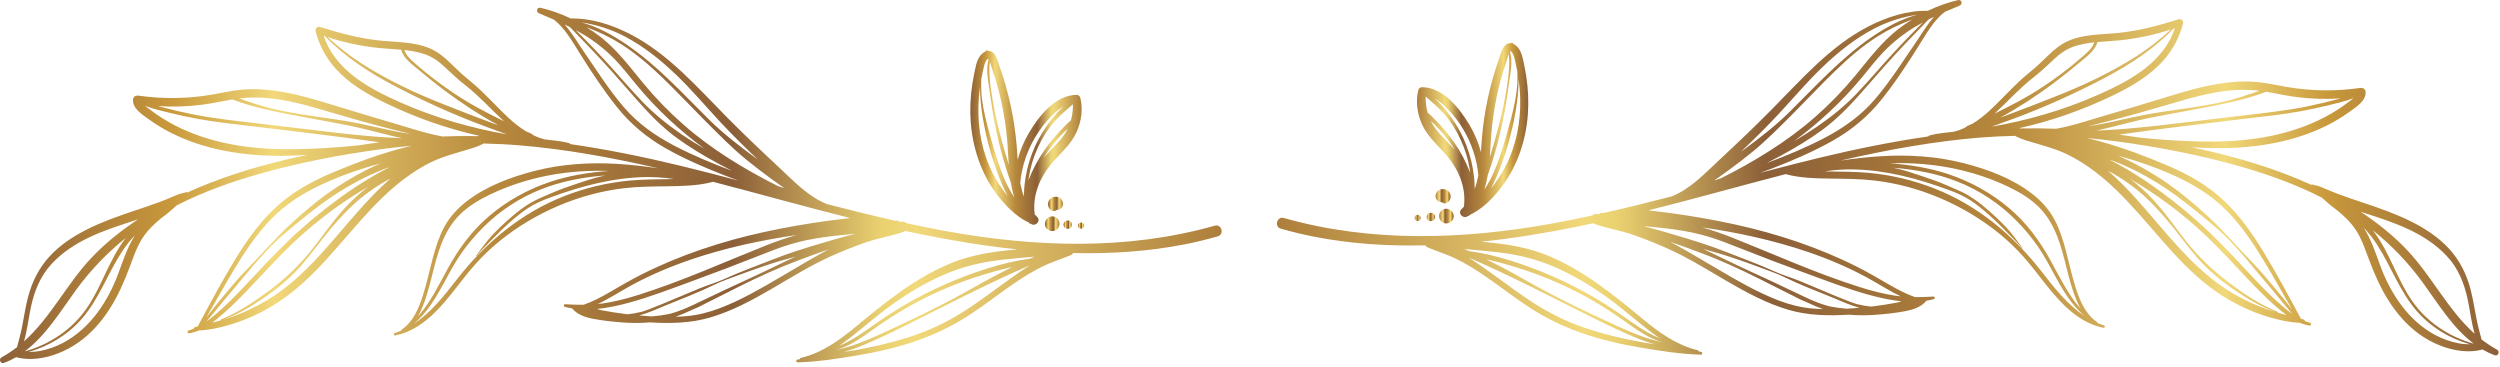 <?xml version="1.0" encoding="UTF-8"?> <svg xmlns="http://www.w3.org/2000/svg" width="422" height="62" viewBox="0 0 422 62" fill="none"><path d="M205.059 38.094C190.223 42.293 174.733 41.737 159.69 39.018C157.432 38.61 155.187 38.146 152.948 37.661C152.811 37.492 152.605 37.383 152.307 37.418C152.22 37.428 152.135 37.447 152.05 37.464C151.992 37.451 151.933 37.438 151.875 37.425C151.753 37.326 151.607 37.254 151.427 37.251C151.323 37.249 151.217 37.258 151.113 37.258C147.257 36.391 143.419 35.445 139.594 34.45C136.392 33.182 133.983 30.564 131.509 28.265C128.553 25.517 125.628 22.735 122.786 19.868C117.741 14.78 112.826 9.072 106.355 5.753C103.314 4.193 99.811 3.043 96.347 3.122C94.7 2.334 92.978 1.711 91.236 1.314C90.615 1.172 90.422 2.009 90.98 2.242C91.823 2.593 92.663 2.946 93.497 3.31C95.337 4.733 96.605 6.989 97.799 8.896C99.787 12.069 101.873 15.258 104.224 18.176C106.492 20.992 109.217 23.246 112.36 25.028C115.575 26.85 119.005 28.322 122.445 29.661C123.176 29.945 123.913 30.212 124.65 30.48C121.355 29.608 118.057 28.753 114.745 27.954C108.643 26.483 102.481 25.221 96.277 24.327C96.227 24.247 96.148 24.181 96.032 24.151C94.69 23.803 93.315 23.68 91.94 23.535C91.313 23.376 90.707 23.15 90.119 22.878C89.757 22.562 89.277 22.358 88.809 22.179C87.745 21.533 86.758 20.748 85.861 19.915C83.635 17.846 81.68 15.552 79.309 13.634C78.164 12.707 77.109 11.721 76.062 10.687C75.025 9.664 73.917 8.752 72.568 8.173C70.005 7.071 67.148 7.137 64.42 6.878C60.836 6.537 57.417 5.628 53.996 4.547C53.556 4.408 53.162 4.852 53.27 5.273C53.987 8.085 55.459 10.525 57.562 12.524C59.834 14.684 62.609 16.223 65.42 17.563C70.369 19.923 75.565 21.739 80.912 22.931C80.907 22.932 80.903 22.93 80.898 22.931C80.84 22.944 80.784 22.965 80.726 22.979C78.716 22.939 76.703 22.958 74.688 23.035C73.994 22.895 73.298 22.762 72.609 22.592C70.834 22.153 69.087 21.586 67.335 21.066C63.774 20.008 60.208 18.965 56.659 17.87C53.248 16.817 49.819 15.763 46.27 15.294C44.513 15.062 42.735 14.972 40.968 15.124C39.178 15.278 37.427 15.689 35.66 15.991C31.615 16.682 27.43 16.729 23.369 16.145C22.894 16.077 22.468 16.329 22.448 16.847C22.388 18.359 24.052 19.358 25.123 20.138C26.34 21.025 27.635 21.803 28.981 22.477C31.746 23.863 34.719 24.814 37.749 25.417C41.064 26.078 44.452 26.34 47.83 26.297C49.155 26.28 50.48 26.229 51.805 26.161C50.566 26.429 49.326 26.694 48.095 26.989C42.476 28.339 36.928 30.081 31.663 32.476C31.565 32.431 31.446 32.419 31.307 32.471C30.941 32.606 30.565 32.631 30.202 32.766C29.842 32.9 29.491 33.064 29.138 33.215C28.423 33.523 27.703 33.816 26.973 34.088C25.58 34.608 24.167 35.075 22.757 35.548C20.023 36.464 17.277 37.421 14.697 38.72C12.395 39.879 10.153 41.338 8.398 43.245C6.576 45.227 5.426 47.516 4.743 50.11C4.328 51.688 4.077 53.303 3.775 54.905C3.538 56.16 3.214 57.381 2.874 58.604C2.037 59.247 1.149 59.836 0.239 60.342C-0.251 60.615 0.079 61.467 0.63 61.268C1.37 61 2.066 60.668 2.727 60.287C5.047 60.943 7.663 60.489 9.865 59.625C12.314 58.664 14.451 57.112 16.212 55.163C17.941 53.249 19.305 51.028 20.388 48.694C20.97 47.439 21.492 46.165 21.971 44.868C22.442 43.594 22.893 42.299 23.521 41.093C24.238 39.716 25.233 38.559 26.389 37.531C26.942 37.039 27.522 36.58 28.116 36.14C28.737 35.68 29.254 35.149 29.838 34.653C34.365 32.359 39.188 30.639 44.063 29.269C50.718 27.398 57.563 26.095 64.411 25.17C66.1 24.942 67.791 24.759 69.484 24.61C68.713 24.792 67.942 24.977 67.178 25.191C63.317 26.271 59.528 27.686 55.842 29.258C52.282 30.776 48.964 32.656 46.167 35.361C43.636 37.808 41.587 40.715 39.754 43.707C37.48 47.418 35.436 51.28 33.37 55.11C33.214 55.15 33.057 55.19 32.901 55.233C32.766 55.27 32.714 55.38 32.708 55.492C32.418 55.609 32.123 55.714 31.818 55.797C31.576 55.863 31.614 56.286 31.88 56.251C32.479 56.173 33.043 56.003 33.583 55.778C35.267 55.721 36.948 55.346 38.559 54.889C40.391 54.369 42.173 53.655 43.875 52.801C47.345 51.061 50.384 48.631 53.108 45.883C58.501 40.443 62.826 33.937 69.182 29.499C70.887 28.309 72.717 27.282 74.676 26.574C75.786 26.172 76.923 25.852 78.053 25.512C79.21 25.164 80.402 24.863 81.483 24.315C81.533 24.29 81.562 24.254 81.601 24.223C83.59 24.27 85.58 24.36 87.571 24.523C95.335 25.156 103.014 26.557 110.602 28.289C110.767 28.327 110.93 28.367 111.095 28.405C108.817 28.071 106.526 27.807 104.228 27.666C99.578 27.38 94.857 27.676 90.333 28.827C86.293 29.855 82.099 31.411 78.772 33.98C77.216 35.181 75.901 36.618 74.968 38.356C74.089 39.993 73.519 41.827 73.04 43.615C72.482 45.7 72.041 47.818 71.382 49.875C70.685 52.051 69.766 54.282 67.822 55.629C67.765 55.669 67.747 55.732 67.745 55.796C67.379 55.952 67.007 56.098 66.619 56.22C66.361 56.302 66.467 56.678 66.73 56.624C70.739 55.806 73.677 52.74 76.14 49.673C77.486 47.997 78.755 46.259 80.185 44.653C81.47 43.209 82.859 41.88 84.363 40.665C90.296 35.873 97.757 32.654 105.339 31.768C107.753 31.486 110.181 31.481 112.608 31.445C115.192 31.406 117.841 31.37 120.351 30.693C120.354 30.692 120.355 30.691 120.358 30.69C128.088 32.692 135.776 34.866 143.52 36.805C142.322 36.939 141.125 37.081 139.931 37.244C136.245 37.747 132.578 38.375 128.945 39.174C121.775 40.751 114.772 43.052 108.212 46.369C106.372 47.3 104.601 48.341 102.818 49.376C101.442 50.174 100.024 50.91 98.526 51.442C98.087 51.445 97.649 51.443 97.209 51.431C97.186 51.425 97.162 51.421 97.139 51.415C97.095 51.404 97.065 51.422 97.03 51.429C96.482 51.413 95.933 51.388 95.383 51.357C95.134 51.343 95.095 51.716 95.325 51.783C95.731 51.901 96.145 51.981 96.561 52.049C97.501 53.156 98.853 53.582 100.246 53.839C101.863 54.137 103.517 54.315 105.156 54.436C106.655 54.546 108.166 54.552 109.664 54.417C113.062 54.624 116.56 54.565 119.829 53.607C127.207 51.445 133.282 46.39 140.224 43.273C142.189 42.391 144.202 41.586 146.237 40.883C148.303 40.17 150.485 39.852 152.539 39.125C152.637 39.09 152.719 39.036 152.793 38.974C153.646 39.158 154.498 39.347 155.354 39.521C160.733 40.612 166.215 41.524 171.73 42.098C171.301 42.139 170.873 42.182 170.444 42.223C166.967 42.559 163.627 43.135 160.386 44.481C154.411 46.963 149.361 51.101 144.415 55.183C141.651 57.464 138.729 59.569 135.183 60.416C135.072 60.442 135.024 60.53 135.003 60.625C134.864 60.653 134.723 60.674 134.584 60.703C134.321 60.76 134.38 61.18 134.648 61.172C138.046 61.073 141.467 60.543 144.816 59.977C148.197 59.406 151.547 58.636 154.787 57.503C157.918 56.408 160.892 54.96 163.672 53.149C166.322 51.422 168.794 49.442 171.414 47.674C172.86 46.699 174.359 45.775 175.925 45.005C177.502 44.229 179.155 43.729 180.771 43.062C180.963 42.983 181.069 42.852 181.139 42.711C187.464 42.866 193.783 42.462 199.993 41.242C201.865 40.874 203.717 40.416 205.553 39.897C206.709 39.567 206.219 37.766 205.059 38.094ZM20.025 46.014C18.289 50.767 15.312 55.355 10.762 57.811C9.52 58.481 8.184 58.968 6.797 59.234C6.138 59.36 5.47 59.402 4.8 59.417C8.287 58.433 11.489 56.502 13.866 53.746C16.727 50.429 18.178 46.188 20.546 42.548C21.204 41.537 21.949 40.579 22.783 39.706C21.545 41.65 20.813 43.856 20.025 46.014ZM4.179 59.311C7.759 56.645 10.253 52.493 12.836 48.945C15.241 45.641 18.071 42.698 21.238 40.157C19.793 42.021 18.705 44.228 17.73 46.295C16.778 48.313 15.845 50.322 14.554 52.154C13.337 53.881 11.811 55.379 10.069 56.575C8.262 57.815 6.288 58.729 4.179 59.311ZM15.336 43.625C11.233 48.005 8.543 53.61 4.049 57.629C4.599 55.736 4.817 53.701 5.222 51.819C5.802 49.12 6.803 46.607 8.702 44.559C12.385 40.587 17.562 38.883 22.569 37.272C22.821 37.191 23.073 37.107 23.325 37.026C20.421 38.927 17.699 41.102 15.336 43.625ZM60.558 24.525C60.496 24.532 60.435 24.539 60.373 24.546C56.975 24.901 53.567 25.106 50.151 25.182C43.912 25.321 37.446 24.614 31.657 22.163C30.149 21.525 28.687 20.773 27.305 19.893C26.639 19.469 25.988 19.017 25.365 18.531C25.132 18.349 24.792 18.118 24.496 17.853C25.827 18.4 27.298 18.71 28.684 19.053C30.28 19.448 31.887 19.798 33.506 20.089C36.761 20.673 40.057 21.009 43.339 21.399C50.152 22.21 56.959 23.025 63.754 23.967C63.868 23.983 63.983 23.995 64.097 24.01C62.917 24.172 61.737 24.339 60.558 24.525ZM65.031 23.188C61.697 22.961 58.377 22.61 55.06 22.214C51.733 21.817 48.407 21.417 45.08 21.018C41.723 20.616 38.352 20.273 35.013 19.741C33.234 19.458 31.469 19.1 29.716 18.685C28.807 18.469 27.902 18.234 26.998 17.997C26.891 17.969 26.784 17.938 26.677 17.908C29.134 18.06 31.597 18.002 34.05 17.686C35.786 17.462 37.49 17.081 39.213 16.784C43.261 18.334 47.607 19.056 51.845 19.868C54.216 20.322 56.597 20.721 58.962 21.207C61.317 21.69 63.632 22.326 65.967 22.895C66.593 23.048 67.226 23.199 67.864 23.335C66.92 23.291 65.974 23.252 65.031 23.188ZM66.859 22.192C64.539 21.733 62.241 21.162 59.918 20.715C55.241 19.814 50.465 19.456 45.834 18.317C43.972 17.859 42.167 17.259 40.369 16.619C41.814 16.445 43.27 16.41 44.725 16.515C48.389 16.778 51.948 17.817 55.455 18.853C58.974 19.893 62.499 20.891 66.055 21.8C67.127 22.074 68.201 22.336 69.274 22.605C68.468 22.481 67.662 22.351 66.859 22.192ZM39.525 45.48C41.338 42.464 43.316 39.52 45.772 36.984C48.388 34.282 51.498 32.392 54.912 30.86C57.915 29.512 61.005 28.452 64.168 27.587C61.656 28.706 59.234 30.031 56.936 31.54C54.096 33.406 51.496 35.565 49.002 37.868C46.404 40.267 44.109 42.993 41.634 45.516C40.241 46.936 38.974 48.465 37.705 49.995C36.74 51.158 35.789 52.335 34.865 53.532C36.408 50.842 37.927 48.138 39.525 45.48ZM37.742 50.784C38.826 49.469 39.958 48.193 41.038 46.875C43.236 44.194 45.516 41.537 48.185 39.303C50.798 37.117 53.373 34.958 56.217 33.069C58.932 31.266 61.818 29.699 64.863 28.528C65.159 28.414 65.463 28.32 65.761 28.212C63.688 29.274 61.679 30.449 59.723 31.753C56.621 33.821 53.662 36.143 50.871 38.613C47.902 41.239 45.199 44.113 42.503 47.013C40.903 48.733 39.298 50.448 37.561 52.032C36.709 52.809 35.815 53.586 34.856 54.257C35.835 53.113 36.785 51.945 37.742 50.784ZM37.28 54.081C36.789 54.221 36.296 54.353 35.802 54.48C36.089 54.268 36.372 54.05 36.647 53.825C38.273 52.497 39.783 51.036 41.245 49.531C44.061 46.631 46.719 43.588 49.673 40.822C53.515 37.224 57.717 34.081 62.249 31.465C62.177 31.519 62.1 31.567 62.028 31.622C59.982 33.186 58.181 35.02 56.565 37.02C54.859 39.131 53.358 41.386 51.564 43.427C49.724 45.52 47.731 47.338 45.501 49.009C42.948 50.923 40.272 52.723 37.306 53.931C37.237 53.96 37.238 54.044 37.28 54.081ZM61.441 34.561C56.26 40.243 51.725 46.721 45.002 50.726C43.131 51.841 41.168 52.765 39.118 53.501C38.649 53.669 38.175 53.815 37.7 53.956C40.144 53.06 42.395 51.751 44.539 50.284C46.82 48.723 48.938 46.994 50.766 44.912C52.504 42.932 54.017 40.757 55.716 38.74C57.451 36.681 59.253 34.725 61.38 33.064C62.555 32.147 63.798 31.316 65.09 30.573C65.364 30.415 65.648 30.276 65.927 30.126C64.339 31.501 62.861 33.003 61.441 34.561ZM71.556 9.098C72.951 9.548 74.054 10.347 75.108 11.349C76.226 12.413 77.333 13.439 78.551 14.39C80.914 16.235 82.886 18.445 85.075 20.476C83.739 19.821 82.417 19.135 81.103 18.436C77.963 16.766 74.96 14.707 72.186 12.484C71.411 11.863 70.644 11.226 69.905 10.563C69.547 10.243 69.184 9.917 68.877 9.547C68.593 9.204 68.409 8.832 68.246 8.442C69.37 8.564 70.481 8.751 71.556 9.098ZM62.891 7.985C64.48 8.194 66.113 8.242 67.726 8.392C68.087 9.889 69.67 10.943 70.771 11.873C72.175 13.058 73.609 14.211 75.083 15.307C77.954 17.443 80.976 19.434 84.125 21.142C83.824 21.036 83.522 20.933 83.223 20.823C80.515 19.831 77.836 18.767 75.151 17.714C70.259 15.795 65.477 13.586 61.055 10.729C59.012 9.41 57.094 7.906 55.31 6.254C57.764 7.095 60.335 7.649 62.891 7.985ZM76.592 20.585C73.521 19.683 70.505 18.585 67.579 17.285C64.791 16.047 61.979 14.677 59.581 12.769C57.419 11.049 55.452 8.737 54.661 6.039C54.713 6.058 54.767 6.072 54.819 6.091C58.171 9.553 62.273 12.23 66.522 14.46C71.463 17.053 76.576 19.373 81.81 21.308C83.062 21.771 84.324 22.236 85.594 22.678C82.556 22.161 79.55 21.454 76.592 20.585ZM71.22 52.044C71.963 50.288 72.448 48.441 72.908 46.595C73.848 42.821 74.795 39.02 77.656 36.196C79.07 34.801 80.798 33.775 82.572 32.905C84.557 31.932 86.642 31.15 88.763 30.529C93.194 29.232 97.78 28.727 102.388 28.844C102.5 28.847 102.612 28.854 102.724 28.858C99.354 29.115 96.018 29.632 92.794 30.72C89.066 31.978 85.622 33.888 82.615 36.429C79.668 38.92 77.436 41.958 75.592 45.327C74.06 48.126 72.656 51.027 70.568 53.406C70.813 52.96 71.028 52.498 71.22 52.044ZM113.057 30.236C110.823 30.279 108.584 30.267 106.357 30.471C102.557 30.819 98.814 31.705 95.261 33.096C87.947 35.96 81.91 41.001 77.12 47.16C74.984 49.907 72.747 52.777 69.825 54.67C72.106 52.83 73.633 50.138 75.023 47.6C75.89 46.017 76.726 44.405 77.757 42.919C78.877 41.304 80.137 39.805 81.524 38.413C84.312 35.615 87.667 33.4 91.344 31.949C94.797 30.586 98.486 29.895 102.181 29.614C101.827 29.695 101.471 29.769 101.118 29.858C99.756 30.201 98.438 30.66 97.107 31.103C95.823 31.531 94.536 31.974 93.295 32.515C92.031 33.066 90.748 33.559 89.554 34.255C88.415 34.918 87.373 35.734 86.371 36.587C85.225 37.562 84.133 38.597 83.1 39.69C82.074 40.776 81.248 41.981 80.355 43.172C80.328 43.208 80.389 43.257 80.418 43.221C81.258 42.197 82.239 41.294 83.151 40.334C84.042 39.396 84.975 38.496 85.941 37.636C86.964 36.726 88.021 35.843 89.172 35.098C90.312 34.36 91.551 33.824 92.823 33.355C97.96 31.46 103.329 30.008 108.834 29.893C110.399 29.86 111.957 29.964 113.507 30.183C113.568 30.192 113.629 30.201 113.691 30.21C113.478 30.218 113.268 30.232 113.057 30.236ZM105.433 6.136C108.622 7.806 111.449 10.063 114.045 12.541C116.711 15.086 119.084 17.919 121.598 20.61C123.628 22.782 125.746 24.866 127.897 26.917C127.783 26.834 127.667 26.754 127.554 26.67C124.85 24.672 122.164 22.631 119.768 20.266C115.269 15.825 111.038 11.124 105.788 7.534C103.459 5.942 100.869 4.499 98.111 3.778C100.657 4.151 103.097 4.913 105.433 6.136ZM99.901 6.732C101.313 7.712 102.62 8.796 103.807 10.042C105.077 11.376 106.206 12.831 107.376 14.251C110.753 18.347 114.654 22.001 118.943 25.126C117.619 24.354 116.317 23.546 115.053 22.68C112.627 21.018 110.331 19.161 108.301 17.03C106.193 14.817 104.231 12.47 102.154 10.228C100.968 8.948 99.771 7.676 98.541 6.439C98.091 5.986 97.641 5.528 97.181 5.082C98.111 5.583 99.023 6.122 99.901 6.732ZM113.811 24.59C110.574 22.902 107.64 20.822 105.256 18.035C102.747 15.101 100.676 11.799 98.486 8.628C97.496 7.194 96.52 5.507 95.297 4.127C95.603 4.272 95.906 4.423 96.208 4.575C96.531 4.867 96.821 5.218 97.081 5.484C97.638 6.054 98.189 6.63 98.743 7.202C99.825 8.32 100.893 9.451 101.947 10.596C103.968 12.791 105.896 15.067 107.882 17.293C109.812 19.456 111.807 21.486 114.146 23.21C116.378 24.855 118.765 26.272 121.2 27.593C121.979 28.015 122.768 28.417 123.554 28.826C120.239 27.592 116.947 26.225 113.811 24.59ZM131.292 31.4C125.624 28.541 120.166 25.249 115.382 21.05C112.915 18.885 110.623 16.525 108.536 13.992C106.259 11.228 104.165 8.402 101.314 6.186C100.573 5.61 99.781 5.082 98.969 4.58C101.038 5.349 103.021 6.286 104.905 7.487C107.473 9.124 109.779 11.133 111.964 13.246C114.318 15.522 116.554 17.917 118.867 20.234C121.193 22.563 123.494 24.929 126.053 27.007C127.429 28.124 128.833 29.203 130.267 30.243C130.974 30.756 131.682 31.266 132.401 31.762C132.03 31.641 131.664 31.511 131.292 31.4ZM106.702 48.096C109.855 46.396 113.166 44.992 116.555 43.836C122.368 41.854 128.389 40.555 134.462 39.668C132.754 40.16 131.069 40.728 129.422 41.384C122.274 44.23 115.257 47.405 107.911 49.734C105.91 50.369 103.871 50.91 101.791 51.213C101.492 51.257 101.194 51.287 100.895 51.317C102.899 50.391 104.781 49.131 106.702 48.096ZM110.141 53.396C110.091 53.4 110.04 53.4 109.99 53.403C109.292 53.368 108.595 53.303 107.899 53.24C109.43 52.836 110.918 52.148 112.362 51.553C115.082 50.432 117.871 49.391 120.512 48.091C121.921 47.398 123.412 46.919 124.879 46.36C126.281 45.825 127.706 45.345 129.126 44.86C130.825 44.279 132.553 43.777 134.292 43.316C131.767 44.48 129.29 45.742 126.76 46.894C123.619 48.324 120.51 49.807 117.394 51.292C115.959 51.976 114.522 52.604 112.985 52.997C112.044 53.187 111.091 53.321 110.141 53.396ZM131.698 46.795C128.408 48.717 125.071 50.671 121.499 52.025C119.71 52.703 117.858 53.183 115.95 53.361C115.311 53.421 114.669 53.45 114.027 53.467C114.466 53.313 114.902 53.147 115.338 52.964C115.875 52.738 116.404 52.491 116.935 52.249C117.634 51.975 118.321 51.65 118.977 51.283C120.933 50.322 122.865 49.307 124.813 48.344C128.079 46.73 131.367 45.207 134.787 43.941C136.475 43.316 138.159 42.674 139.863 42.096C137.096 43.575 134.402 45.216 131.698 46.795ZM143.767 39.632C143.521 39.695 143.275 39.754 143.029 39.817C141.634 40.178 140.25 40.592 138.868 41.001C136.014 41.845 133.125 42.733 130.359 43.835C127.692 44.898 124.978 45.862 122.365 47.056C120.976 47.69 119.493 48.108 118.077 48.684C116.683 49.251 115.299 49.845 113.91 50.425C112.423 51.046 110.941 51.688 109.431 52.253C109.056 52.393 108.673 52.526 108.286 52.647C107.906 52.687 107.53 52.813 107.153 52.88C106.746 52.952 106.336 52.998 105.927 53.048C105.924 53.048 105.92 53.048 105.917 53.049C104.418 52.867 102.924 52.635 101.439 52.353C101.221 52.286 101.002 52.221 100.784 52.153C102.602 51.973 104.413 51.571 106.102 51.114C109.807 50.113 113.4 48.707 117.001 47.392C120.669 46.053 124.316 44.658 127.95 43.23C129.767 42.516 131.573 41.783 133.446 41.224C135.249 40.685 137.092 40.322 138.953 40.056C140.736 39.801 142.529 39.627 144.323 39.465C144.137 39.516 143.952 39.575 143.767 39.632ZM172.13 45.912C169.529 47.708 167.021 49.633 164.42 51.426C161.735 53.277 158.912 54.863 155.867 56.043C152.674 57.282 149.345 58.128 145.991 58.8C144.811 59.037 143.624 59.233 142.434 59.416C143.98 58.996 145.481 58.375 146.943 57.737C149.688 56.54 152.372 55.192 155.047 53.846C160.429 51.137 165.786 48.384 171.284 45.912C172.136 45.529 172.988 45.145 173.846 44.774C173.267 45.143 172.695 45.522 172.13 45.912ZM141.142 59.06C143.349 58.452 145.268 57.118 147.115 55.8C149.194 54.317 151.318 52.915 153.546 51.663C158.058 49.127 162.831 47.218 167.813 45.83C168.831 45.546 169.858 45.3 170.886 45.059C168.705 46.14 166.554 47.28 164.441 48.485C159.283 51.428 153.902 54.001 148.5 56.456C146.11 57.541 143.697 58.551 141.142 59.06ZM173.785 43.691C172.029 43.902 170.301 44.291 168.578 44.758C166.14 45.419 163.761 46.262 161.419 47.206C156.677 49.118 152.178 51.568 147.995 54.508C145.946 55.948 143.934 57.451 141.615 58.393C142.209 57.99 142.792 57.571 143.358 57.132C145.948 55.126 148.381 52.938 151.072 51.061C153.703 49.226 156.488 47.598 159.435 46.323C162.588 44.959 165.895 44.191 169.303 43.831C171.069 43.645 172.838 43.482 174.608 43.324C174.331 43.44 174.061 43.571 173.785 43.691Z" fill="url(#paint0_linear_305_16)"></path><path d="M169.136 33.896C170.385 35.358 171.9 36.745 173.661 37.572C173.752 37.709 173.889 37.782 174.04 37.801C174.79 38.315 175.791 37.271 175.065 36.603C174.919 36.469 174.788 36.327 174.655 36.185C174.205 32.602 175.798 29.359 178.267 26.755C179.568 25.383 180.933 24.033 181.723 22.284C182.539 20.478 182.831 18.426 182.348 16.487C182.28 16.214 182.001 16.006 181.721 16.01C178.143 16.054 175.378 19.578 173.71 22.381C172.859 23.81 172.204 25.36 171.78 26.969C171.728 26.18 171.682 25.4 171.618 24.644C171.23 20.057 170.269 15.517 168.708 11.185C168.421 10.387 168.185 9.08 167.326 8.697C167.13 8.609 166.936 8.579 166.75 8.593C166.652 8.489 166.46 8.457 166.385 8.612C166.371 8.64 166.362 8.669 166.349 8.696C165.961 8.856 165.621 9.178 165.378 9.527C164.821 10.326 164.668 11.415 164.467 12.348C164.226 13.467 164.05 14.601 163.934 15.74C163.491 20.074 164.036 24.497 165.775 28.506C166.624 30.461 167.751 32.276 169.136 33.896ZM179.887 22.358C178.899 23.946 177.426 25.162 176.213 26.57C176.406 26.265 176.592 25.952 176.796 25.657C177.547 24.569 178.387 23.554 179.309 22.606C179.612 22.295 179.931 22.001 180.247 21.704C180.137 21.925 180.02 22.144 179.887 22.358ZM180.768 20.33C180.073 20.884 179.441 21.571 178.875 22.173C177.96 23.147 177.115 24.194 176.345 25.285C175.205 26.903 174.305 28.612 173.608 30.425C173.629 30.258 173.64 30.089 173.667 29.922C173.938 28.2 174.447 26.529 175.175 24.945C175.899 23.371 176.815 21.867 177.953 20.558C178.913 19.452 180.031 18.546 181.111 17.583C181.121 18.52 181.016 19.442 180.768 20.33ZM174.67 23.28C175.488 21.878 176.483 20.582 177.637 19.44C178.194 18.888 178.813 18.365 179.495 17.974C178.766 18.633 178.111 19.386 177.525 20.131C176.4 21.559 175.425 23.099 174.683 24.76C173.957 26.385 173.426 28.109 173.126 29.864C172.979 30.725 172.88 31.6 172.854 32.473C172.847 32.689 172.838 32.921 172.832 33.159C172.564 32.438 172.362 31.688 172.217 30.917C172.428 28.246 173.349 25.544 174.67 23.28ZM167.088 10.401C167.205 10.707 167.281 11.07 167.37 11.327C167.563 11.88 167.746 12.436 167.92 12.994C169.175 17.033 169.913 21.202 170.131 25.425C170.171 26.201 170.213 26.995 170.272 27.793C169.698 25.984 169.185 24.159 168.717 22.319C168.201 20.29 167.774 18.232 167.438 16.165C167.128 14.259 166.878 12.323 167.088 10.401ZM165.65 13.278C165.752 12.732 165.867 12.187 165.997 11.647C166.099 11.227 166.172 10.774 166.385 10.393C166.454 10.269 166.541 10.112 166.656 10.025C166.853 9.874 166.765 9.872 166.882 10.016C166.37 11.703 166.823 13.676 167.051 15.364C167.352 17.596 167.7 19.81 168.151 22.018C168.593 24.181 169.162 26.322 169.819 28.43C170.069 29.233 170.345 30.028 170.621 30.823C170.767 31.681 170.956 32.526 171.224 33.339C170.821 32.719 170.439 32.083 170.099 31.41C169.31 29.848 168.721 28.198 168.198 26.531C167.639 24.747 167.129 22.941 166.657 21.133C166.15 19.193 165.728 17.247 165.637 15.237C165.608 14.587 165.606 13.931 165.65 13.278ZM165.428 14.646C165.416 16.493 165.63 18.349 165.944 20.164C166.59 23.896 167.67 27.681 169.163 31.165C169.439 31.81 169.751 32.455 170.084 33.091C169.131 31.931 168.303 30.665 167.615 29.332C165.802 25.818 165.056 21.838 165.154 17.902C165.182 16.812 165.276 15.725 165.428 14.646Z" fill="url(#paint1_linear_305_16)"></path><path d="M178.501 36.884C178.445 36.823 178.373 36.775 178.308 36.726C178.279 36.705 178.25 36.686 178.218 36.67C178.034 36.58 177.898 36.545 177.694 36.526C177.661 36.523 177.628 36.522 177.595 36.525C177.505 36.532 177.411 36.541 177.323 36.565C177.239 36.587 177.158 36.626 177.081 36.663C177.06 36.673 177.044 36.692 177.023 36.705C177.018 36.708 177.013 36.709 177.008 36.712C176.985 36.725 176.968 36.747 176.946 36.761C176.918 36.783 176.883 36.801 176.861 36.823C176.856 36.828 176.854 36.834 176.849 36.838C176.807 36.872 176.758 36.899 176.723 36.939C176.641 37.029 176.56 37.131 176.509 37.243C176.474 37.32 176.435 37.401 176.413 37.484C176.39 37.571 176.38 37.665 176.373 37.754C176.37 37.79 176.372 37.825 176.376 37.861C176.386 37.947 176.392 38.038 176.419 38.122C176.454 38.229 176.498 38.338 176.565 38.43C176.61 38.493 176.665 38.569 176.724 38.627C176.784 38.686 176.855 38.737 176.922 38.786C177.017 38.856 177.128 38.898 177.237 38.94C177.459 39.026 177.705 39.02 177.934 38.974C178.045 38.952 178.157 38.903 178.252 38.845C178.322 38.802 178.387 38.748 178.45 38.695C178.475 38.674 178.497 38.65 178.518 38.625C178.569 38.563 178.624 38.497 178.666 38.427C178.71 38.354 178.744 38.261 178.773 38.187C178.816 38.077 178.827 37.961 178.84 37.844C178.853 37.726 178.833 37.612 178.816 37.495C178.799 37.378 178.751 37.274 178.701 37.166C178.654 37.061 178.579 36.968 178.501 36.884Z" fill="url(#paint2_linear_305_16)"></path><path d="M180.594 37.304C180.483 37.24 180.363 37.207 180.234 37.207C180.136 37.203 180.044 37.224 179.96 37.268C179.872 37.297 179.795 37.346 179.731 37.415C179.662 37.48 179.613 37.556 179.584 37.644C179.539 37.729 179.519 37.82 179.522 37.919C179.531 37.982 179.539 38.045 179.548 38.108C179.582 38.229 179.643 38.334 179.731 38.422C179.779 38.459 179.827 38.496 179.875 38.533C179.986 38.597 180.106 38.63 180.234 38.63C180.332 38.634 180.424 38.613 180.509 38.569C180.597 38.54 180.674 38.491 180.738 38.422C180.808 38.358 180.857 38.281 180.885 38.193C180.929 38.108 180.95 38.017 180.946 37.918C180.938 37.855 180.929 37.792 180.921 37.729C180.887 37.608 180.826 37.503 180.738 37.415C180.69 37.378 180.642 37.341 180.594 37.304Z" fill="url(#paint3_linear_305_16)"></path><path d="M182.475 38.604C183.151 38.604 183.152 37.554 182.475 37.554C181.799 37.554 181.798 38.604 182.475 38.604Z" fill="url(#paint4_linear_305_16)"></path><path d="M179.3 34.935C179.452 34.671 179.49 34.318 179.378 34.031C179.308 33.851 179.232 33.71 179.097 33.567C179.036 33.502 178.96 33.448 178.888 33.398C178.861 33.379 178.832 33.362 178.802 33.347C178.724 33.31 178.643 33.273 178.56 33.249C178.474 33.224 178.383 33.217 178.295 33.207C178.169 33.192 178.044 33.213 177.92 33.233C177.8 33.253 177.686 33.305 177.576 33.356C177.467 33.407 177.369 33.486 177.281 33.566C177.256 33.588 177.234 33.613 177.213 33.638C177.158 33.706 177.096 33.777 177.054 33.857C176.998 33.964 176.945 34.083 176.927 34.205C176.914 34.297 176.894 34.392 176.898 34.486C176.902 34.585 176.916 34.685 176.937 34.781C176.957 34.872 176.999 34.957 177.036 35.041C177.052 35.077 177.069 35.112 177.09 35.145C177.189 35.3 177.332 35.431 177.494 35.52C177.671 35.617 177.857 35.665 178.058 35.608C178.121 35.59 178.201 35.556 178.261 35.516C178.299 35.491 178.314 35.449 178.344 35.419C178.382 35.423 178.42 35.433 178.457 35.432C178.631 35.425 178.795 35.386 178.944 35.293C179.087 35.205 179.215 35.084 179.3 34.935Z" fill="url(#paint5_linear_305_16)"></path><path d="M216.208 38.599C218.044 39.118 219.896 39.576 221.768 39.944C227.978 41.164 234.297 41.568 240.622 41.413C240.693 41.554 240.798 41.685 240.99 41.764C242.606 42.431 244.259 42.931 245.836 43.707C247.402 44.477 248.902 45.401 250.347 46.376C252.968 48.144 255.439 50.124 258.089 51.851C260.869 53.662 263.842 55.11 266.974 56.205C270.214 57.338 273.564 58.108 276.945 58.679C280.294 59.245 283.716 59.775 287.113 59.874C287.381 59.882 287.44 59.462 287.177 59.405C287.038 59.375 286.897 59.355 286.758 59.327C286.737 59.232 286.689 59.144 286.578 59.118C283.032 58.271 280.11 56.166 277.346 53.885C272.4 49.803 267.351 45.665 261.375 43.183C258.134 41.837 254.794 41.261 251.317 40.925C250.888 40.884 250.46 40.841 250.031 40.8C255.547 40.226 261.029 39.314 266.407 38.224C267.263 38.05 268.115 37.861 268.968 37.677C269.042 37.739 269.124 37.794 269.222 37.828C271.275 38.555 273.458 38.873 275.524 39.586C277.56 40.289 279.573 41.094 281.538 41.976C288.481 45.092 294.555 50.147 301.933 52.31C305.202 53.268 308.699 53.327 312.098 53.12C313.596 53.256 315.107 53.249 316.606 53.139C318.245 53.019 319.899 52.841 321.516 52.542C322.908 52.285 324.26 51.859 325.201 50.752C325.617 50.684 326.032 50.604 326.437 50.486C326.667 50.419 326.628 50.047 326.379 50.06C325.829 50.09 325.28 50.115 324.732 50.132C324.696 50.125 324.667 50.107 324.623 50.118C324.6 50.124 324.576 50.128 324.553 50.134C324.114 50.145 323.675 50.148 323.236 50.145C321.739 49.613 320.321 48.877 318.945 48.079C317.162 47.045 315.392 46.003 313.551 45.072C306.991 41.755 299.988 39.454 292.818 37.877C289.185 37.078 285.517 36.45 281.832 35.947C280.638 35.784 279.441 35.642 278.243 35.508C285.988 33.569 293.675 31.395 301.405 29.393C301.408 29.394 301.409 29.395 301.412 29.396C303.922 30.073 306.57 30.11 309.155 30.148C311.582 30.184 314.01 30.189 316.424 30.471C324.006 31.357 331.467 34.576 337.4 39.368C338.904 40.583 340.293 41.912 341.578 43.356C343.008 44.962 344.278 46.701 345.623 48.376C348.086 51.443 351.024 54.509 355.033 55.327C355.296 55.381 355.403 55.005 355.144 54.923C354.757 54.8 354.384 54.654 354.018 54.499C354.016 54.435 353.999 54.372 353.941 54.332C351.997 52.985 351.078 50.754 350.381 48.578C349.722 46.521 349.282 44.403 348.723 42.318C348.244 40.53 347.674 38.696 346.795 37.059C345.862 35.321 344.546 33.884 342.991 32.683C339.664 30.114 335.47 28.559 331.43 27.53C326.906 26.379 322.186 26.082 317.535 26.369C315.237 26.511 312.946 26.774 310.668 27.108C310.832 27.07 310.996 27.029 311.161 26.992C318.749 25.26 326.428 23.859 334.192 23.226C336.183 23.064 338.173 22.973 340.162 22.926C340.201 22.957 340.23 22.992 340.28 23.017C341.361 23.566 342.552 23.867 343.71 24.215C344.84 24.555 345.977 24.875 347.087 25.277C349.046 25.985 350.876 27.012 352.581 28.202C358.936 32.64 363.262 39.146 368.655 44.586C371.379 47.333 374.418 49.764 377.888 51.503C379.59 52.356 381.372 53.07 383.204 53.59C384.815 54.047 386.496 54.422 388.18 54.479C388.721 54.704 389.285 54.874 389.883 54.952C390.149 54.987 390.187 54.564 389.945 54.497C389.64 54.414 389.344 54.309 389.055 54.192C389.05 54.08 388.997 53.97 388.862 53.933C388.706 53.89 388.549 53.85 388.393 53.81C386.327 49.98 384.283 46.119 382.009 42.407C380.176 39.415 378.127 36.509 375.596 34.061C372.799 31.356 369.481 29.476 365.921 27.958C362.235 26.386 358.446 24.971 354.585 23.891C353.821 23.677 353.05 23.492 352.279 23.31C353.971 23.46 355.663 23.642 357.352 23.871C364.2 24.795 371.045 26.099 377.7 27.97C382.575 29.34 387.398 31.06 391.925 33.354C392.509 33.85 393.025 34.38 393.647 34.841C394.241 35.281 394.821 35.74 395.374 36.232C396.53 37.26 397.526 38.417 398.242 39.794C398.87 41.001 399.321 42.296 399.792 43.57C400.271 44.867 400.794 46.141 401.375 47.396C402.458 49.731 403.822 51.951 405.551 53.866C407.311 55.815 409.448 57.367 411.898 58.328C414.1 59.192 416.716 59.646 419.036 58.99C419.698 59.371 420.393 59.703 421.134 59.971C421.684 60.17 422.015 59.317 421.525 59.045C420.615 58.539 419.727 57.95 418.89 57.307C418.55 56.085 418.226 54.863 417.989 53.608C417.686 52.006 417.436 50.391 417.021 48.813C416.338 46.22 415.188 43.93 413.366 41.948C411.612 40.04 409.369 38.582 407.067 37.423C404.487 36.124 401.742 35.167 399.007 34.251C397.597 33.779 396.184 33.312 394.791 32.791C394.062 32.518 393.342 32.225 392.626 31.918C392.273 31.766 391.922 31.603 391.562 31.469C391.199 31.334 390.823 31.309 390.457 31.174C390.318 31.123 390.2 31.134 390.101 31.179C384.836 28.783 379.287 27.042 373.669 25.691C372.439 25.395 371.198 25.13 369.959 24.863C371.283 24.931 372.609 24.982 373.934 24.999C377.312 25.042 380.7 24.78 384.015 24.119C387.045 23.515 390.018 22.565 392.783 21.179C394.129 20.504 395.424 19.726 396.641 18.84C397.711 18.06 399.375 17.061 399.316 15.549C399.296 15.031 398.87 14.779 398.395 14.847C394.334 15.431 390.149 15.384 386.104 14.693C384.336 14.391 382.586 13.98 380.796 13.827C379.028 13.675 377.25 13.764 375.494 13.996C371.945 14.465 368.515 15.519 365.105 16.572C361.556 17.668 357.99 18.711 354.429 19.768C352.677 20.288 350.93 20.855 349.155 21.294C348.466 21.465 347.77 21.597 347.076 21.737C345.061 21.659 343.048 21.64 341.038 21.68C340.98 21.666 340.924 21.646 340.866 21.633C340.861 21.632 340.857 21.634 340.852 21.633C346.199 20.441 351.395 18.625 356.344 16.265C359.155 14.925 361.93 13.386 364.202 11.226C366.304 9.227 367.776 6.787 368.494 3.975C368.601 3.554 368.208 3.11 367.768 3.249C364.347 4.33 360.928 5.238 357.344 5.58C354.617 5.84 351.759 5.774 349.196 6.875C347.848 7.455 346.739 8.366 345.702 9.389C344.654 10.423 343.6 11.409 342.455 12.336C340.085 14.254 338.129 16.549 335.903 18.618C335.006 19.451 334.019 20.236 332.955 20.882C332.487 21.061 332.007 21.265 331.645 21.581C331.057 21.852 330.451 22.078 329.824 22.238C328.449 22.382 327.074 22.506 325.732 22.854C325.616 22.884 325.537 22.949 325.487 23.03C319.284 23.924 313.121 25.186 307.019 26.657C303.707 27.455 300.408 28.311 297.114 29.182C297.851 28.914 298.588 28.648 299.319 28.363C302.759 27.024 306.189 25.553 309.404 23.73C312.547 21.948 315.272 19.694 317.54 16.878C319.891 13.96 321.977 10.771 323.964 7.598C325.159 5.691 326.427 3.435 328.266 2.012C329.1 1.648 329.94 1.296 330.783 0.944C331.341 0.711 331.148 -0.126 330.527 0.016C328.786 0.414 327.063 1.036 325.416 1.824C321.952 1.744 318.448 2.895 315.407 4.455C308.936 7.774 304.022 13.482 298.976 18.57C296.134 21.436 293.209 24.218 290.253 26.967C287.779 29.267 285.37 31.884 282.168 33.153C278.342 34.149 274.505 35.095 270.649 35.961C270.545 35.961 270.439 35.953 270.335 35.954C270.155 35.957 270.01 36.029 269.887 36.128C269.829 36.141 269.77 36.154 269.712 36.167C269.627 36.151 269.541 36.132 269.455 36.122C269.157 36.087 268.951 36.196 268.814 36.365C266.574 36.85 264.33 37.314 262.072 37.722C247.029 40.441 231.54 40.996 216.703 36.798C215.545 36.472 215.054 38.273 216.208 38.599ZM398.982 38.412C399.816 39.285 400.562 40.243 401.219 41.254C403.586 44.894 405.038 49.135 407.899 52.452C410.276 55.208 413.478 57.138 416.965 58.123C416.295 58.108 415.627 58.066 414.968 57.94C413.581 57.674 412.245 57.187 411.003 56.517C406.453 54.061 403.476 49.474 401.74 44.72C400.951 42.561 400.218 40.355 398.982 38.412ZM411.695 55.28C409.953 54.084 408.427 52.587 407.21 50.859C405.919 49.027 404.986 47.018 404.034 45C403.058 42.932 401.971 40.726 400.526 38.862C403.693 41.404 406.523 44.346 408.928 47.65C411.511 51.199 414.005 55.351 417.585 58.017C415.476 57.434 413.502 56.52 411.695 55.28ZM398.438 35.732C398.69 35.813 398.942 35.897 399.194 35.978C404.202 37.589 409.378 39.293 413.061 43.265C414.96 45.313 415.962 47.826 416.541 50.525C416.945 52.407 417.163 54.442 417.714 56.335C413.221 52.315 410.53 46.711 406.428 42.33C404.065 39.808 401.342 37.632 398.438 35.732ZM357.666 22.716C357.78 22.7 357.895 22.689 358.009 22.673C364.805 21.731 371.611 20.916 378.424 20.105C381.706 19.714 385.002 19.378 388.256 18.794C389.874 18.504 391.482 18.153 393.078 17.758C394.464 17.415 395.936 17.105 397.266 16.558C396.97 16.823 396.63 17.054 396.397 17.236C395.774 17.722 395.123 18.174 394.457 18.598C393.075 19.478 391.613 20.229 390.105 20.868C384.316 23.319 377.85 24.025 371.611 23.887C368.195 23.811 364.786 23.606 361.389 23.251C361.328 23.245 361.266 23.237 361.204 23.231C360.027 23.044 358.846 22.877 357.666 22.716ZM353.899 22.04C354.537 21.904 355.17 21.752 355.796 21.6C358.131 21.031 360.445 20.396 362.801 19.912C365.166 19.427 367.547 19.028 369.918 18.573C374.156 17.761 378.501 17.039 382.55 15.489C384.273 15.786 385.976 16.167 387.713 16.391C390.166 16.707 392.63 16.765 395.086 16.613C394.979 16.643 394.872 16.674 394.765 16.702C393.861 16.939 392.957 17.174 392.047 17.39C390.295 17.806 388.529 18.163 386.751 18.447C383.412 18.979 380.041 19.322 376.684 19.724C373.357 20.123 370.031 20.523 366.704 20.92C363.386 21.316 360.067 21.668 356.733 21.894C355.789 21.958 354.844 21.997 353.899 22.04ZM352.489 21.309C353.562 21.041 354.636 20.778 355.708 20.504C359.263 19.595 362.789 18.597 366.308 17.557C369.815 16.521 373.374 15.482 377.038 15.219C378.493 15.115 379.949 15.149 381.394 15.323C379.597 15.963 377.791 16.563 375.929 17.021C371.298 18.161 366.522 18.518 361.845 19.419C359.522 19.867 357.225 20.437 354.904 20.896C354.101 21.057 353.295 21.187 352.489 21.309ZM386.899 52.238C385.975 51.041 385.024 49.864 384.059 48.701C382.79 47.171 381.522 45.642 380.129 44.222C377.654 41.699 375.359 38.972 372.761 36.574C370.266 34.271 367.667 32.112 364.827 30.246C362.529 28.737 360.108 27.412 357.595 26.293C360.758 27.159 363.847 28.219 366.851 29.566C370.265 31.098 373.375 32.988 375.991 35.69C378.446 38.226 380.424 41.17 382.238 44.186C383.836 46.843 385.356 49.548 386.899 52.238ZM386.907 52.962C385.948 52.291 385.054 51.514 384.202 50.737C382.465 49.153 380.86 47.438 379.26 45.718C376.563 42.819 373.861 39.944 370.892 37.318C368.1 34.849 365.142 32.526 362.04 30.458C360.084 29.154 358.076 27.979 356.002 26.917C356.3 27.025 356.604 27.119 356.9 27.233C359.944 28.404 362.831 29.972 365.546 31.774C368.39 33.663 370.965 35.822 373.577 38.008C376.247 40.241 378.527 42.898 380.724 45.58C381.804 46.898 382.937 48.174 384.02 49.489C384.978 50.651 385.928 51.819 386.907 52.962ZM384.457 52.638C381.49 51.429 378.814 49.63 376.262 47.715C374.032 46.043 372.039 44.225 370.199 42.133C368.405 40.093 366.904 37.838 365.198 35.726C363.582 33.726 361.781 31.892 359.735 30.328C359.663 30.273 359.587 30.225 359.514 30.171C364.046 32.787 368.248 35.929 372.09 39.528C375.043 42.294 377.701 45.337 380.518 48.237C381.979 49.742 383.49 51.203 385.116 52.531C385.392 52.756 385.674 52.974 385.962 53.186C385.468 53.059 384.975 52.926 384.484 52.787C384.525 52.75 384.526 52.666 384.457 52.638ZM355.837 28.831C356.115 28.981 356.4 29.121 356.674 29.278C357.966 30.021 359.209 30.852 360.384 31.769C362.512 33.431 364.313 35.386 366.048 37.445C367.747 39.462 369.26 41.637 370.998 43.617C372.826 45.699 374.943 47.428 377.225 48.989C379.369 50.456 381.62 51.766 384.064 52.661C383.589 52.52 383.115 52.374 382.646 52.206C380.596 51.471 378.633 50.546 376.762 49.431C370.039 45.426 365.504 38.949 360.323 33.267C358.902 31.709 357.424 30.206 355.837 28.831ZM353.518 7.147C353.355 7.537 353.171 7.909 352.887 8.252C352.58 8.623 352.217 8.948 351.859 9.268C351.119 9.931 350.353 10.568 349.578 11.189C346.804 13.412 343.801 15.471 340.661 17.141C339.347 17.84 338.026 18.526 336.689 19.181C338.878 17.15 340.85 14.94 343.213 13.095C344.431 12.144 345.538 11.118 346.656 10.054C347.709 9.051 348.813 8.253 350.208 7.803C351.283 7.457 352.394 7.27 353.518 7.147ZM366.453 4.96C364.669 6.612 362.751 8.115 360.708 9.435C356.286 12.292 351.504 14.5 346.612 16.42C343.927 17.473 341.248 18.537 338.54 19.529C338.241 19.639 337.939 19.742 337.638 19.848C340.787 18.141 343.809 16.15 346.681 14.013C348.155 12.916 349.589 11.764 350.993 10.579C352.094 9.65 353.677 8.595 354.038 7.098C355.651 6.948 357.284 6.901 358.873 6.691C361.428 6.354 363.999 5.801 366.453 4.96ZM336.169 21.384C337.439 20.942 338.702 20.477 339.953 20.015C345.187 18.08 350.301 15.76 355.241 13.167C359.49 10.937 363.592 8.26 366.944 4.798C366.996 4.779 367.05 4.765 367.102 4.746C366.311 7.443 364.344 9.755 362.182 11.476C359.784 13.384 356.971 14.754 354.184 15.992C351.258 17.292 348.242 18.39 345.171 19.292C342.214 20.16 339.208 20.866 336.169 21.384ZM351.194 52.111C349.106 49.732 347.703 46.83 346.17 44.032C344.325 40.663 342.094 37.624 339.147 35.134C336.14 32.593 332.696 30.683 328.968 29.425C325.744 28.337 322.409 27.82 319.038 27.563C319.15 27.56 319.262 27.552 319.374 27.55C323.983 27.433 328.568 27.938 332.999 29.235C335.12 29.856 337.205 30.638 339.19 31.611C340.964 32.48 342.692 33.506 344.106 34.902C346.967 37.726 347.914 41.527 348.854 45.301C349.314 47.147 349.799 48.994 350.542 50.75C350.735 51.204 350.95 51.665 351.194 52.111ZM308.074 28.917C308.135 28.908 308.196 28.899 308.258 28.89C309.808 28.671 311.365 28.567 312.93 28.6C318.435 28.716 323.804 30.168 328.941 32.062C330.212 32.531 331.451 33.067 332.592 33.805C333.743 34.55 334.8 35.433 335.823 36.343C336.789 37.203 337.722 38.103 338.613 39.04C339.525 40 340.506 40.903 341.346 41.927C341.375 41.962 341.437 41.914 341.41 41.878C340.517 40.687 339.691 39.482 338.665 38.396C337.632 37.303 336.54 36.268 335.394 35.293C334.392 34.44 333.35 33.624 332.212 32.961C331.017 32.265 329.734 31.772 328.471 31.221C327.23 30.68 325.943 30.237 324.659 29.809C323.327 29.366 322.01 28.907 320.648 28.564C320.295 28.475 319.939 28.401 319.585 28.32C323.281 28.601 326.969 29.292 330.422 30.655C334.099 32.106 337.454 34.321 340.242 37.12C341.629 38.512 342.889 40.011 344.009 41.626C345.04 43.111 345.875 44.723 346.743 46.307C348.133 48.844 349.659 51.537 351.941 53.377C349.019 51.484 346.782 48.614 344.646 45.867C339.856 39.707 333.819 34.666 326.505 31.802C322.952 30.411 319.209 29.524 315.409 29.177C313.181 28.973 310.943 28.985 308.709 28.942C308.495 28.938 308.285 28.924 308.074 28.917ZM323.653 2.484C320.896 3.205 318.305 4.648 315.976 6.24C310.726 9.83 306.495 14.531 301.996 18.972C299.6 21.337 296.914 23.377 294.21 25.376C294.097 25.46 293.981 25.539 293.867 25.623C296.017 23.572 298.136 21.488 300.166 19.316C302.68 16.625 305.054 13.792 307.719 11.247C310.314 8.769 313.142 6.512 316.331 4.842C318.666 3.619 321.107 2.857 323.653 2.484ZM324.583 3.788C324.123 4.234 323.673 4.693 323.223 5.145C321.992 6.382 320.795 7.654 319.61 8.934C317.533 11.176 315.571 13.523 313.463 15.736C311.433 17.867 309.137 19.723 306.711 21.385C305.447 22.251 304.144 23.059 302.821 23.831C307.11 20.706 311.012 17.052 314.388 12.956C315.559 11.536 316.687 10.081 317.957 8.747C319.144 7.501 320.451 6.417 321.863 5.437C322.741 4.828 323.652 4.289 324.583 3.788ZM298.209 27.532C298.995 27.123 299.784 26.722 300.563 26.299C302.998 24.978 305.385 23.561 307.617 21.916C309.956 20.192 311.951 18.162 313.881 15.999C315.867 13.773 317.795 11.497 319.816 9.302C320.87 8.157 321.938 7.026 323.02 5.908C323.574 5.335 324.125 4.759 324.682 4.189C324.942 3.923 325.233 3.572 325.555 3.28C325.857 3.128 326.16 2.977 326.466 2.832C325.243 4.212 324.267 5.899 323.277 7.333C321.088 10.505 319.017 13.806 316.507 16.74C314.123 19.527 311.189 21.607 307.952 23.295C304.817 24.931 301.524 26.297 298.209 27.532ZM289.364 30.467C290.083 29.972 290.792 29.461 291.498 28.948C292.932 27.907 294.336 26.829 295.712 25.712C298.271 23.634 300.572 21.268 302.898 18.939C305.211 16.622 307.447 14.228 309.801 11.951C311.986 9.838 314.291 7.829 316.86 6.192C318.744 4.992 320.727 4.054 322.795 3.285C321.983 3.788 321.191 4.315 320.45 4.891C317.599 7.107 315.505 9.934 313.228 12.697C311.14 15.23 308.849 17.59 306.382 19.756C301.598 23.955 296.14 27.247 290.472 30.106C290.099 30.216 289.733 30.347 289.364 30.467ZM320.868 50.022C320.57 49.992 320.271 49.961 319.972 49.918C317.892 49.615 315.853 49.074 313.852 48.439C306.506 46.109 299.489 42.934 292.341 40.088C290.695 39.432 289.009 38.865 287.301 38.372C293.374 39.259 299.395 40.559 305.208 42.54C308.598 43.696 311.908 45.1 315.061 46.8C316.982 47.837 318.864 49.096 320.868 50.022ZM308.779 51.703C307.241 51.31 305.805 50.682 304.37 49.998C301.254 48.514 298.145 47.03 295.004 45.6C292.474 44.448 289.997 43.185 287.472 42.022C289.211 42.483 290.94 42.986 292.638 43.566C294.058 44.051 295.483 44.531 296.885 45.066C298.351 45.625 299.843 46.103 301.251 46.797C303.891 48.097 306.681 49.137 309.401 50.259C310.845 50.854 312.333 51.543 313.864 51.946C313.168 52.009 312.471 52.074 311.773 52.109C311.723 52.105 311.672 52.105 311.622 52.102C310.672 52.026 309.72 51.892 308.779 51.703ZM281.9 40.801C283.605 41.379 285.288 42.021 286.976 42.646C290.396 43.911 293.685 45.434 296.95 47.049C298.897 48.012 300.83 49.026 302.786 49.988C303.442 50.356 304.129 50.68 304.828 50.954C305.359 51.197 305.888 51.444 306.425 51.669C306.861 51.852 307.298 52.019 307.736 52.172C307.094 52.154 306.452 52.125 305.813 52.066C303.905 51.888 302.053 51.408 300.264 50.73C296.692 49.376 293.355 47.422 290.065 45.5C287.361 43.921 284.668 42.281 281.9 40.801ZM277.441 38.169C279.235 38.331 281.028 38.505 282.811 38.761C284.672 39.027 286.516 39.39 288.318 39.929C290.191 40.489 291.997 41.221 293.814 41.935C297.448 43.363 301.095 44.758 304.763 46.097C308.365 47.411 311.957 48.817 315.662 49.819C317.351 50.276 319.162 50.678 320.98 50.858C320.762 50.926 320.543 50.991 320.325 51.058C318.841 51.34 317.347 51.572 315.847 51.754C315.844 51.754 315.84 51.753 315.837 51.753C315.427 51.703 315.017 51.658 314.611 51.586C314.234 51.519 313.858 51.392 313.478 51.353C313.09 51.232 312.708 51.1 312.333 50.959C310.824 50.394 309.341 49.752 307.854 49.131C306.465 48.551 305.081 47.958 303.687 47.39C302.271 46.814 300.788 46.396 299.399 45.762C296.785 44.569 294.072 43.604 291.404 42.542C288.638 41.44 285.749 40.552 282.895 39.708C281.513 39.299 280.129 38.886 278.734 38.524C278.489 38.46 278.242 38.401 277.997 38.339C277.812 38.28 277.626 38.221 277.441 38.169ZM247.918 43.48C248.776 43.851 249.628 44.235 250.48 44.618C255.977 47.09 261.335 49.844 266.717 52.552C269.392 53.898 272.076 55.246 274.821 56.443C276.284 57.081 277.785 57.701 279.33 58.122C278.14 57.939 276.953 57.743 275.773 57.506C272.419 56.833 269.091 55.987 265.897 54.749C262.852 53.568 260.029 51.982 257.344 50.131C254.742 48.338 252.234 46.412 249.634 44.617C249.069 44.227 248.496 43.849 247.918 43.48ZM273.264 55.161C267.862 52.706 262.48 50.133 257.323 47.19C255.209 45.984 253.058 44.845 250.878 43.764C251.906 44.005 252.933 44.252 253.951 44.535C258.933 45.923 263.706 47.832 268.218 50.368C270.446 51.62 272.57 53.022 274.649 54.505C276.497 55.823 278.415 57.157 280.622 57.765C278.066 57.256 275.654 56.247 273.264 55.161ZM247.155 42.03C248.924 42.188 250.694 42.351 252.46 42.537C255.869 42.897 259.175 43.665 262.328 45.029C265.275 46.304 268.06 47.932 270.691 49.767C273.382 51.644 275.815 53.832 278.405 55.838C278.971 56.277 279.555 56.696 280.148 57.099C277.829 56.158 275.817 54.654 273.768 53.214C269.585 50.274 265.086 47.825 260.344 45.912C258.002 44.968 255.623 44.125 253.185 43.464C251.462 42.997 249.734 42.608 247.978 42.397C247.703 42.277 247.433 42.146 247.155 42.03Z" fill="url(#paint6_linear_305_16)"></path><path d="M255.988 27.212C257.727 23.203 258.272 18.78 257.829 14.446C257.713 13.307 257.537 12.174 257.296 11.054C257.095 10.121 256.942 9.032 256.385 8.233C256.142 7.884 255.802 7.561 255.414 7.402C255.401 7.374 255.391 7.345 255.378 7.318C255.302 7.163 255.11 7.194 255.013 7.299C254.827 7.286 254.634 7.316 254.437 7.403C253.579 7.786 253.343 9.094 253.055 9.891C251.494 14.223 250.534 18.763 250.145 23.35C250.081 24.105 250.036 24.886 249.983 25.675C249.558 24.066 248.903 22.516 248.053 21.087C246.385 18.284 243.62 14.76 240.042 14.716C239.762 14.713 239.483 14.92 239.415 15.193C238.933 17.132 239.225 19.184 240.041 20.99C240.831 22.739 242.196 24.089 243.497 25.461C245.967 28.065 247.56 31.308 247.109 34.891C246.977 35.032 246.845 35.174 246.699 35.309C245.973 35.977 246.974 37.02 247.724 36.507C247.875 36.489 248.011 36.416 248.103 36.278C249.864 35.451 251.379 34.064 252.627 32.602C254.012 30.982 255.14 29.166 255.988 27.212ZM241.517 20.409C241.834 20.706 242.153 21 242.455 21.311C243.377 22.258 244.217 23.274 244.968 24.362C245.172 24.657 245.358 24.97 245.551 25.275C244.337 23.868 242.864 22.652 241.877 21.063C241.744 20.849 241.627 20.63 241.517 20.409ZM240.653 16.289C241.733 17.251 242.851 18.158 243.811 19.264C244.948 20.573 245.865 22.077 246.589 23.651C247.317 25.234 247.826 26.906 248.097 28.628C248.123 28.795 248.135 28.963 248.156 29.131C247.458 27.318 246.559 25.609 245.419 23.991C244.649 22.899 243.804 21.852 242.889 20.879C242.324 20.277 241.691 19.59 240.996 19.036C240.748 18.148 240.642 17.226 240.653 16.289ZM249.546 29.623C249.401 30.394 249.199 31.144 248.931 31.865C248.926 31.627 248.916 31.395 248.909 31.179C248.883 30.305 248.784 29.431 248.637 28.569C248.337 26.814 247.807 25.09 247.08 23.465C246.338 21.804 245.363 20.264 244.238 18.836C243.652 18.092 242.996 17.338 242.268 16.679C242.949 17.071 243.569 17.594 244.126 18.145C245.279 19.288 246.274 20.583 247.093 21.985C248.415 24.249 249.335 26.952 249.546 29.623ZM254.326 14.872C253.991 16.938 253.563 18.997 253.047 21.026C252.579 22.866 252.066 24.691 251.492 26.5C251.55 25.701 251.593 24.907 251.633 24.132C251.851 19.91 252.59 15.74 253.844 11.701C254.018 11.142 254.201 10.586 254.394 10.034C254.483 9.777 254.559 9.413 254.676 9.108C254.886 11.029 254.635 12.965 254.326 14.872ZM256.126 13.942C256.035 15.952 255.612 17.897 255.106 19.838C254.633 21.647 254.124 23.452 253.565 25.236C253.043 26.903 252.453 28.553 251.664 30.116C251.324 30.789 250.942 31.424 250.539 32.045C250.807 31.232 250.996 30.387 251.142 29.529C251.418 28.734 251.694 27.939 251.944 27.136C252.6 25.029 253.17 22.887 253.612 20.725C254.063 18.517 254.411 16.303 254.712 14.071C254.94 12.383 255.394 10.41 254.881 8.723C254.997 8.579 254.91 8.581 255.107 8.732C255.222 8.82 255.309 8.977 255.378 9.1C255.591 9.481 255.664 9.934 255.766 10.354C255.897 10.895 256.011 11.439 256.113 11.985C256.158 12.636 256.156 13.293 256.126 13.942ZM256.609 16.608C256.708 20.544 255.962 24.524 254.149 28.038C253.461 29.371 252.633 30.637 251.68 31.797C252.013 31.161 252.325 30.516 252.601 29.871C254.094 26.387 255.174 22.602 255.82 18.87C256.134 17.054 256.348 15.199 256.336 13.352C256.487 14.431 256.582 15.517 256.609 16.608Z" fill="url(#paint7_linear_305_16)"></path><path d="M243.262 35.59C243.318 35.529 243.39 35.481 243.456 35.432C243.485 35.411 243.514 35.392 243.546 35.376C243.73 35.286 243.866 35.251 244.07 35.232C244.103 35.229 244.136 35.228 244.169 35.23C244.259 35.237 244.354 35.246 244.441 35.27C244.525 35.292 244.606 35.331 244.684 35.368C244.705 35.378 244.721 35.397 244.742 35.411C244.747 35.413 244.752 35.415 244.757 35.418C244.779 35.431 244.797 35.453 244.819 35.467C244.847 35.49 244.882 35.507 244.904 35.529C244.909 35.534 244.911 35.539 244.916 35.544C244.958 35.578 245.007 35.605 245.042 35.645C245.124 35.735 245.205 35.837 245.256 35.949C245.291 36.026 245.33 36.107 245.352 36.19C245.375 36.277 245.385 36.371 245.392 36.46C245.395 36.496 245.393 36.531 245.389 36.567C245.379 36.653 245.373 36.744 245.346 36.828C245.311 36.934 245.267 37.044 245.2 37.136C245.155 37.199 245.1 37.275 245.041 37.334C244.981 37.393 244.91 37.443 244.843 37.493C244.748 37.563 244.637 37.605 244.528 37.647C244.306 37.733 244.06 37.727 243.831 37.681C243.72 37.659 243.608 37.61 243.512 37.552C243.442 37.509 243.377 37.455 243.314 37.402C243.289 37.381 243.267 37.357 243.246 37.332C243.195 37.27 243.14 37.204 243.098 37.134C243.054 37.061 243.02 36.968 242.991 36.894C242.948 36.784 242.937 36.668 242.924 36.551C242.911 36.433 242.931 36.319 242.948 36.202C242.965 36.085 243.013 35.981 243.063 35.873C243.11 35.767 243.185 35.673 243.262 35.59Z" fill="url(#paint8_linear_305_16)"></path><path d="M241.17 36.009C241.281 35.945 241.401 35.912 241.53 35.912C241.628 35.908 241.72 35.929 241.804 35.973C241.892 36.002 241.969 36.051 242.033 36.12C242.102 36.185 242.152 36.261 242.18 36.349C242.225 36.434 242.245 36.525 242.241 36.623C242.233 36.686 242.224 36.749 242.216 36.812C242.182 36.933 242.121 37.038 242.033 37.126C241.985 37.163 241.937 37.2 241.889 37.237C241.778 37.301 241.658 37.334 241.53 37.334C241.432 37.338 241.34 37.317 241.255 37.273C241.167 37.244 241.09 37.195 241.026 37.126C240.956 37.061 240.907 36.985 240.879 36.897C240.835 36.812 240.814 36.721 240.818 36.623C240.826 36.56 240.835 36.497 240.843 36.434C240.877 36.313 240.938 36.208 241.026 36.12C241.074 36.083 241.122 36.046 241.17 36.009Z" fill="url(#paint9_linear_305_16)"></path><path d="M239.289 37.31C238.613 37.31 238.612 36.26 239.289 36.26C239.965 36.259 239.966 37.31 239.289 37.31Z" fill="url(#paint10_linear_305_16)"></path><path d="M242.463 33.641C242.311 33.376 242.273 33.024 242.385 32.737C242.455 32.557 242.531 32.416 242.666 32.273C242.727 32.208 242.803 32.154 242.875 32.104C242.902 32.085 242.931 32.068 242.961 32.053C243.039 32.017 243.12 31.979 243.203 31.955C243.289 31.93 243.38 31.923 243.468 31.913C243.594 31.898 243.719 31.919 243.843 31.939C243.963 31.959 244.077 32.011 244.187 32.062C244.296 32.113 244.394 32.192 244.482 32.271C244.507 32.293 244.529 32.318 244.55 32.343C244.605 32.412 244.667 32.482 244.709 32.562C244.765 32.669 244.818 32.788 244.835 32.91C244.849 33.002 244.868 33.097 244.864 33.191C244.86 33.29 244.846 33.39 244.825 33.486C244.805 33.577 244.763 33.662 244.726 33.746C244.71 33.782 244.693 33.817 244.672 33.85C244.573 34.005 244.43 34.136 244.268 34.225C244.091 34.322 243.905 34.37 243.704 34.313C243.641 34.295 243.561 34.261 243.501 34.221C243.464 34.196 243.448 34.154 243.418 34.124C243.38 34.128 243.342 34.138 243.305 34.137C243.131 34.13 242.967 34.091 242.818 33.998C242.676 33.91 242.549 33.789 242.463 33.641Z" fill="url(#paint11_linear_305_16)"></path><defs><linearGradient id="paint0_linear_305_16" x1="-0.001" y1="31.297" x2="206.213" y2="31.297" gradientUnits="userSpaceOnUse"><stop stop-color="#8C5F39"></stop><stop offset="0.139" stop-color="#C8983B"></stop><stop offset="0.224" stop-color="#F1D879"></stop><stop offset="0.406" stop-color="#B7883C"></stop><stop offset="0.6" stop-color="#8C5F38"></stop><stop offset="0.721" stop-color="#EAD170"></stop><stop offset="0.75" stop-color="#F1D879"></stop><stop offset="1" stop-color="#AD7E3B"></stop></linearGradient><linearGradient id="paint1_linear_305_16" x1="163.788" y1="23.222" x2="182.581" y2="23.222" gradientUnits="userSpaceOnUse"><stop stop-color="#8C5F39"></stop><stop offset="0.139" stop-color="#C8983B"></stop><stop offset="0.224" stop-color="#F1D879"></stop><stop offset="0.406" stop-color="#B7883C"></stop><stop offset="0.6" stop-color="#8C5F38"></stop><stop offset="0.721" stop-color="#EAD170"></stop><stop offset="0.75" stop-color="#F1D879"></stop><stop offset="1" stop-color="#AD7E3B"></stop></linearGradient><linearGradient id="paint2_linear_305_16" x1="176.37" y1="37.765" x2="178.845" y2="37.765" gradientUnits="userSpaceOnUse"><stop stop-color="#8C5F39"></stop><stop offset="0.139" stop-color="#C8983B"></stop><stop offset="0.224" stop-color="#F1D879"></stop><stop offset="0.406" stop-color="#B7883C"></stop><stop offset="0.6" stop-color="#8C5F38"></stop><stop offset="0.721" stop-color="#EAD170"></stop><stop offset="0.75" stop-color="#F1D879"></stop><stop offset="1" stop-color="#AD7E3B"></stop></linearGradient><linearGradient id="paint3_linear_305_16" x1="179.521" y1="37.919" x2="180.947" y2="37.919" gradientUnits="userSpaceOnUse"><stop stop-color="#8C5F39"></stop><stop offset="0.139" stop-color="#C8983B"></stop><stop offset="0.224" stop-color="#F1D879"></stop><stop offset="0.406" stop-color="#B7883C"></stop><stop offset="0.6" stop-color="#8C5F38"></stop><stop offset="0.721" stop-color="#EAD170"></stop><stop offset="0.75" stop-color="#F1D879"></stop><stop offset="1" stop-color="#AD7E3B"></stop></linearGradient><linearGradient id="paint4_linear_305_16" x1="181.968" y1="38.079" x2="182.982" y2="38.079" gradientUnits="userSpaceOnUse"><stop stop-color="#8C5F39"></stop><stop offset="0.139" stop-color="#C8983B"></stop><stop offset="0.224" stop-color="#F1D879"></stop><stop offset="0.406" stop-color="#B7883C"></stop><stop offset="0.6" stop-color="#8C5F38"></stop><stop offset="0.721" stop-color="#EAD170"></stop><stop offset="0.75" stop-color="#F1D879"></stop><stop offset="1" stop-color="#AD7E3B"></stop></linearGradient><linearGradient id="paint5_linear_305_16" x1="176.898" y1="34.417" x2="179.443" y2="34.417" gradientUnits="userSpaceOnUse"><stop stop-color="#8C5F39"></stop><stop offset="0.139" stop-color="#C8983B"></stop><stop offset="0.224" stop-color="#F1D879"></stop><stop offset="0.406" stop-color="#B7883C"></stop><stop offset="0.6" stop-color="#8C5F38"></stop><stop offset="0.721" stop-color="#EAD170"></stop><stop offset="0.75" stop-color="#F1D879"></stop><stop offset="1" stop-color="#AD7E3B"></stop></linearGradient><linearGradient id="paint6_linear_305_16" x1="421.764" y1="30.003" x2="215.55" y2="30.003" gradientUnits="userSpaceOnUse"><stop stop-color="#8C5F39"></stop><stop offset="0.139" stop-color="#C8983B"></stop><stop offset="0.224" stop-color="#F1D879"></stop><stop offset="0.406" stop-color="#B7883C"></stop><stop offset="0.6" stop-color="#8C5F38"></stop><stop offset="0.721" stop-color="#EAD170"></stop><stop offset="0.75" stop-color="#F1D879"></stop><stop offset="1" stop-color="#AD7E3B"></stop></linearGradient><linearGradient id="paint7_linear_305_16" x1="257.975" y1="21.927" x2="239.182" y2="21.927" gradientUnits="userSpaceOnUse"><stop stop-color="#8C5F39"></stop><stop offset="0.139" stop-color="#C8983B"></stop><stop offset="0.224" stop-color="#F1D879"></stop><stop offset="0.406" stop-color="#B7883C"></stop><stop offset="0.6" stop-color="#8C5F38"></stop><stop offset="0.721" stop-color="#EAD170"></stop><stop offset="0.75" stop-color="#F1D879"></stop><stop offset="1" stop-color="#AD7E3B"></stop></linearGradient><linearGradient id="paint8_linear_305_16" x1="245.393" y1="36.47" x2="242.919" y2="36.47" gradientUnits="userSpaceOnUse"><stop stop-color="#8C5F39"></stop><stop offset="0.139" stop-color="#C8983B"></stop><stop offset="0.224" stop-color="#F1D879"></stop><stop offset="0.406" stop-color="#B7883C"></stop><stop offset="0.6" stop-color="#8C5F38"></stop><stop offset="0.721" stop-color="#EAD170"></stop><stop offset="0.75" stop-color="#F1D879"></stop><stop offset="1" stop-color="#AD7E3B"></stop></linearGradient><linearGradient id="paint9_linear_305_16" x1="242.242" y1="36.624" x2="240.816" y2="36.624" gradientUnits="userSpaceOnUse"><stop stop-color="#8C5F39"></stop><stop offset="0.139" stop-color="#C8983B"></stop><stop offset="0.224" stop-color="#F1D879"></stop><stop offset="0.406" stop-color="#B7883C"></stop><stop offset="0.6" stop-color="#8C5F38"></stop><stop offset="0.721" stop-color="#EAD170"></stop><stop offset="0.75" stop-color="#F1D879"></stop><stop offset="1" stop-color="#AD7E3B"></stop></linearGradient><linearGradient id="paint10_linear_305_16" x1="239.796" y1="36.785" x2="238.781" y2="36.785" gradientUnits="userSpaceOnUse"><stop stop-color="#8C5F39"></stop><stop offset="0.139" stop-color="#C8983B"></stop><stop offset="0.224" stop-color="#F1D879"></stop><stop offset="0.406" stop-color="#B7883C"></stop><stop offset="0.6" stop-color="#8C5F38"></stop><stop offset="0.721" stop-color="#EAD170"></stop><stop offset="0.75" stop-color="#F1D879"></stop><stop offset="1" stop-color="#AD7E3B"></stop></linearGradient><linearGradient id="paint11_linear_305_16" x1="244.866" y1="33.123" x2="242.321" y2="33.123" gradientUnits="userSpaceOnUse"><stop stop-color="#8C5F39"></stop><stop offset="0.139" stop-color="#C8983B"></stop><stop offset="0.224" stop-color="#F1D879"></stop><stop offset="0.406" stop-color="#B7883C"></stop><stop offset="0.6" stop-color="#8C5F38"></stop><stop offset="0.721" stop-color="#EAD170"></stop><stop offset="0.75" stop-color="#F1D879"></stop><stop offset="1" stop-color="#AD7E3B"></stop></linearGradient></defs></svg> 